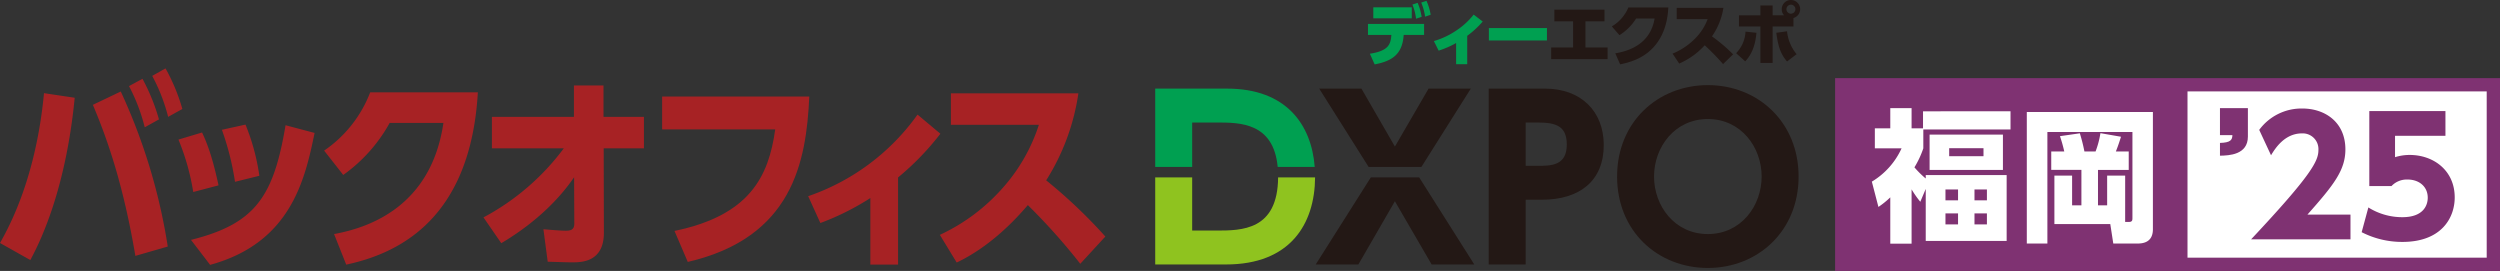 <svg xmlns="http://www.w3.org/2000/svg" width="751.997" height="81.5" viewBox="0 0 751.997 81.5">
  <rect x="0" y="0" width="751.997" height="81.5" fill="#333333" stroke="none"/>
  <g id="logo-box-dxpo-fukuoka-extra-yellow" transform="translate(-435.513 -2163.589)">
    <g id="logo-box-dxpo-tokyo" transform="translate(0 1097)">
      <g id="logo-box-dxpo" transform="translate(435.513 1087.166)">
        <g id="logo-dxpo" transform="translate(347.487 5.026)">
          <path id="パス_12109" data-name="パス 12109" d="M734.177,76.165h7.5c6.9,0,16.97.059,18.224,13.353h11.136c-.978-12.735-8.589-23.549-26.334-23.549H723.059V89.518h11.118Z" transform="translate(-723.059 -64.915)" fill="#00a051"/>
          <path id="パス_12110" data-name="パス 12110" d="M741.348,108.665h-7.171V92.671H723.059v26.191h21.316c19.225,0,26.682-12.089,26.772-26.191h-11.12C759.91,108.658,749.069,108.665,741.348,108.665Z" transform="translate(-723.059 -64.915)" fill="#8fc31f"/>
          <path id="パス_12111" data-name="パス 12111" d="M787.916,92.671l-16.575,26.191h12.828L795.156,99.85l11.053,19.013h12.828L802.462,92.671Z" transform="translate(-723.059 -64.915)" fill="#231815"/>
          <path id="パス_12112" data-name="パス 12112" d="M817.985,65.969h-12.7L795.156,83.4,785.091,65.969h-12.7l14.855,23.55H803.13Z" transform="translate(-723.059 -64.915)" fill="#231815"/>
          <path id="パス_12113" data-name="パス 12113" d="M840.347,65.969H823.373v52.893h11.119V99.389h4.868c11.513,0,18.619-5.79,18.619-16.447C857.979,72.678,851.005,65.969,840.347,65.969ZM838.11,89.192h-3.618V76.165h3.618c5.4,0,8.751.988,8.751,6.646C846.861,89.192,842.058,89.192,838.11,89.192Z" transform="translate(-723.059 -64.915)" fill="#231815"/>
          <path id="パス_12114" data-name="パス 12114" d="M889.289,64.915c-14.934,0-27.3,10.988-27.3,27.5,0,16.579,12.369,27.5,27.3,27.5,15,0,27.3-11.052,27.3-27.5C916.591,76.034,904.354,64.915,889.289,64.915Zm0,44.8c-10,0-16.184-8.487-16.184-17.3s6.184-17.3,16.184-17.3,16.184,8.487,16.184,17.3S899.288,109.718,889.289,109.718Z" transform="translate(-723.059 -64.915)" fill="#231815"/>
        </g>
        <g id="logo-box">
          <path id="パス_12117" data-name="パス 12117" d="M396.944,68.818c-2.028,20.969-7.209,37.493-13.348,48.822l-9.123-5.132c9.461-16.525,12.277-34.864,13.234-45.067Zm18.247,47.571c-3.491-20.719-8.166-34.551-12.784-45.443L410.8,66.94a174.554,174.554,0,0,1,14.137,46.631Zm2.141-53.266a60.009,60.009,0,0,1,4.956,12.205l-4.28,2.379a54.855,54.855,0,0,0-4.731-12.394Zm6.928-3.13a56.87,56.87,0,0,1,5.068,12.2l-4.28,2.379a53.729,53.729,0,0,0-4.787-12.331Z" transform="translate(-374.473 -59.993)" fill="#a72224"/>
          <path id="パス_12118" data-name="パス 12118" d="M432.6,97.173a70.1,70.1,0,0,0-4.45-15.774l7.1-2.128c2.591,5.383,4,11.517,4.957,15.9Zm-.676,14.4c19.262-4.819,24.837-12.893,28.441-34.487L469.1,79.4c-2.872,13.958-7.1,33.049-31.427,39.684ZM445.16,94.105a82.174,82.174,0,0,0-3.942-15.647l7.1-1.565a64.5,64.5,0,0,1,4.168,15.4Z" transform="translate(-374.473 -59.993)" fill="#a72224"/>
          <path id="パス_12119" data-name="パス 12119" d="M474.957,109.816c10.7-1.94,29.23-8.387,32.892-33.423H491.685A47.072,47.072,0,0,1,477.717,92.04l-5.744-7.323a37.434,37.434,0,0,0,13.854-17.526h32.384c-2.2,37.869-23.485,48.383-39.593,51.826Z" transform="translate(-374.473 -59.993)" fill="#a72224"/>
          <path id="パス_12120" data-name="パス 12120" d="M522.44,84.028V74.577h24.669V65.126h8.9v9.451h12.165v9.451h-12.11l.057,25.412c0,8.888-6.871,8.888-9.518,8.888-1.69,0-3.1-.062-7.378-.187l-1.295-9.764c2.985.25,5.463.437,6.7.437,1.464,0,2.591-.25,2.591-2.127l-.057-13.958c-3.66,5.382-10.419,13.019-21.908,19.841l-5.351-7.761a72.655,72.655,0,0,0,24.161-20.781Z" transform="translate(-374.473 -59.993)" fill="#a72224"/>
          <path id="パス_12121" data-name="パス 12121" d="M617.909,68.443c-.9,19.779-5.069,42.437-36.552,49.76l-4-9.326c22.416-4.632,28.329-16.148,30.3-30.545H573.642V68.443Z" transform="translate(-374.473 -59.993)" fill="#a72224"/>
          <path id="パス_12122" data-name="パス 12122" d="M644.609,119.017h-8.335V98.987a77.674,77.674,0,0,1-15.038,7.512l-3.661-8.074a67.125,67.125,0,0,0,32.892-24.536l6.871,5.757a81.12,81.12,0,0,1-12.729,13.145Z" transform="translate(-374.473 -59.993)" fill="#a72224"/>
          <path id="パス_12123" data-name="パス 12123" d="M698.851,67.5a67.055,67.055,0,0,1-9.688,26.163,153.87,153.87,0,0,1,17.8,16.9l-7.547,8.2a185.1,185.1,0,0,0-15.769-17.651c-3.548,4.131-11.039,12.33-21.4,17.275l-5.068-8.325A57.339,57.339,0,0,0,676.548,95.42a52.917,52.917,0,0,0,10.419-18.465H660.5V67.5Z" transform="translate(-374.473 -59.993)" fill="#a72224"/>
        </g>
      </g>
      <g id="logo_txt_fk" transform="translate(987.508 1090.091)">
        <rect id="長方形_2108" data-name="長方形 2108" width="196" height="54" transform="translate(2 2.161)" fill="#fff"/>
        <g id="グループ_12961" data-name="グループ 12961" transform="translate(110.896 -9.502)">
          <path id="パス_14837" data-name="パス 14837" d="M17.232-7.44c7.92-8.928,11.424-13.344,11.424-19.632,0-8.16-6.1-12.288-12.96-12.288a15.787,15.787,0,0,0-12.96,6.432L6.288-25.3c1.2-1.968,4.032-6.576,9.312-6.576a4.728,4.728,0,0,1,4.944,4.992C20.544-23.664,18.72-19.632.288,0h29.9V-7.44Zm41.52-31.152h-22.9v22.56h6.672A6.333,6.333,0,0,1,47.328-18c3.552,0,6.1,2.16,6.1,5.472,0,2.112-1.152,5.856-7.632,5.856A19.116,19.116,0,0,1,35.568-9.6L33.552-2.16A26.638,26.638,0,0,0,45.84.768c11.568,0,15.7-7.1,15.7-13.392,0-8.112-6.384-12.768-13.536-12.768a14.658,14.658,0,0,0-4.416.672v-6.432H58.752Z" transform="translate(13.943 58)" fill="#7f3272"/>
          <path id="パス_14836" data-name="パス 14836" d="M1.872-41.472v8.112H5.616c-.048,1.44-.528,2.256-3.744,2.352v3.84c2.688-.048,8.4-.24,8.4-5.76v-8.544Z" transform="translate(3 60)" fill="#7f3272"/>
        </g>
        <path id="中マド_2" data-name="中マド 2" d="M17628,16973l0,0v0h-200v-58h200v58Zm-94-54v50h90v-50h-90Z" transform="translate(-17427.998 -16915)" fill="#7f3272"/>
        <path id="パス_14835" data-name="パス 14835" d="M16.426-15.609a27.38,27.38,0,0,1-3.4-3.354A28.446,28.446,0,0,0,15.7-24.682v-5.676h26.23v-5.461H15.609V-30.7h-3.44v-6.063H5.762V-30.7H1.118v6.02H9.159A22.622,22.622,0,0,1,.215-14.663L2.193-7.052A25.581,25.581,0,0,0,5.762-9.933V4h6.407v-16.34A30.672,30.672,0,0,0,14.792-8.6l1.634-3.87V3.182H40.764V-16.641H16.426ZM26.144-9.03H22.36V-12.3h3.784Zm0,7.224H22.36V-5.117h3.784ZM34.83-9.03H31.089V-12.3H34.83Zm0,7.224H31.089V-5.117H34.83Zm4.816-27H17.587v10.621H39.646ZM33.8-22.317H23.478v-2.408H33.8Zm42.613,5.848H70.993v8.944H68.241V-18.189h9.245v-5.547h-3.87c.688-1.677,1.376-3.87,1.548-4.429L68.972-29.24a27.157,27.157,0,0,1-1.462,5.5H64.156A50.508,50.508,0,0,0,62.78-29.2l-5.977.86a43.667,43.667,0,0,1,1.29,4.6H54.18v5.547h9.073V-7.525h-2.8v-8.944H55.126V-1.892H71.939l.9,5.848H80.2c3.526,0,4.558-1.978,4.558-4.3V-35.6H46.827V3.956h6.192v-33.54H78.6V-3.87c0,.817,0,1.333-1.118,1.333H76.411Z" transform="translate(10.838 45.796)" fill="#fff"/>
      </g>
    </g>
    <g id="グループ_14956" data-name="グループ 14956" transform="translate(69.299 2211.405)">
      <path id="パス_13008" data-name="パス 13008" d="M778.276-31.642c5.788-.879,6.238-2.966,6.463-5.645H777.7V-40.6h16.876v3.315h-6.137c-.389,5.89-3.539,7.854-8.734,8.857Zm12.6-13.95v3.314H779.3v-3.314Zm1.759-1.349a17.037,17.037,0,0,1,1.208,4.213l-1.678.553a16.887,16.887,0,0,0-1.1-4.254Zm2.66-.615a17.174,17.174,0,0,1,1.267,4.193l-1.678.573a17.525,17.525,0,0,0-1.165-4.234Z" transform="translate(0 -0.015)" fill="#00a051"/>
      <path id="パス_13009" data-name="パス 13009" d="M808.781-28.233h-3.333V-34.6a27.66,27.66,0,0,1-5.257,2.291l-1.432-2.883a23.677,23.677,0,0,0,6.525-3.028,22.324,22.324,0,0,0,5.441-4.93l2.721,2.086a27.758,27.758,0,0,1-4.665,4.3Z" transform="translate(-1.234 -0.274)" fill="#00a051"/>
      <path id="パス_13010" data-name="パス 13010" d="M833.8-38.843v3.723H816.329v-3.723Z" transform="translate(-2.264 -0.526)" fill="#00a051"/>
      <path id="パス_13011" data-name="パス 13011" d="M846.546-33.357h6.668v3.5H836.237v-3.5h6.586v-7.855H837.2v-3.519h15.074v3.519h-5.727Z" transform="translate(-3.431 -0.181)" fill="#231815"/>
      <path id="パス_13012" data-name="パス 13012" d="M856.659-31.639c5.031-.818,10.656-3.375,11.822-10.473h-5.564a15.438,15.438,0,0,1-5.011,5.011l-2.291-2.639a11.822,11.822,0,0,0,4.971-5.687h12.027c-.143,2.169-.491,7.61-4.44,11.946-1.534,1.657-4.335,4.071-10.062,5.155Z" transform="translate(-4.567 -0.14)" fill="#231815"/>
      <path id="パス_13013" data-name="パス 13013" d="M890.316-45.3a20.582,20.582,0,0,1-3.437,8.571,50.181,50.181,0,0,1,6.361,5.4l-3.027,2.946a69.189,69.189,0,0,0-5.522-5.666,22.44,22.44,0,0,1-7.67,5.5l-2.005-2.987a20.452,20.452,0,0,0,6.872-4.622,16.466,16.466,0,0,0,3.684-5.747h-9.308v-3.4Z" transform="translate(-5.704 -0.148)" fill="#231815"/>
      <path id="パス_13014" data-name="パス 13014" d="M895.328-31.821a9.872,9.872,0,0,0,2.822-6.484l3.294.348c-.225,2.761-1,6.136-3.376,8.59Zm14.441-11.394a2.537,2.537,0,0,1-.716-1.84,2.763,2.763,0,0,1,2.762-2.761,2.78,2.78,0,0,1,2.782,2.761,2.774,2.774,0,0,1-2.024,2.658v2.537h-6.26v10.984H902.63V-39.859h-6.444v-3.355h6.444V-46.18h3.682v2.965Zm.88,4.808a12.763,12.763,0,0,0,2.883,6.893l-2.883,2.189c-1.841-2.107-2.68-4.4-3.233-8.632Zm-.185-6.648a1.349,1.349,0,0,0,1.35,1.35,1.349,1.349,0,0,0,1.35-1.35,1.349,1.349,0,0,0-1.35-1.35A1.349,1.349,0,0,0,910.465-45.055Z" transform="translate(-6.894)" fill="#231815"/>
    </g>
  </g>
</svg>
